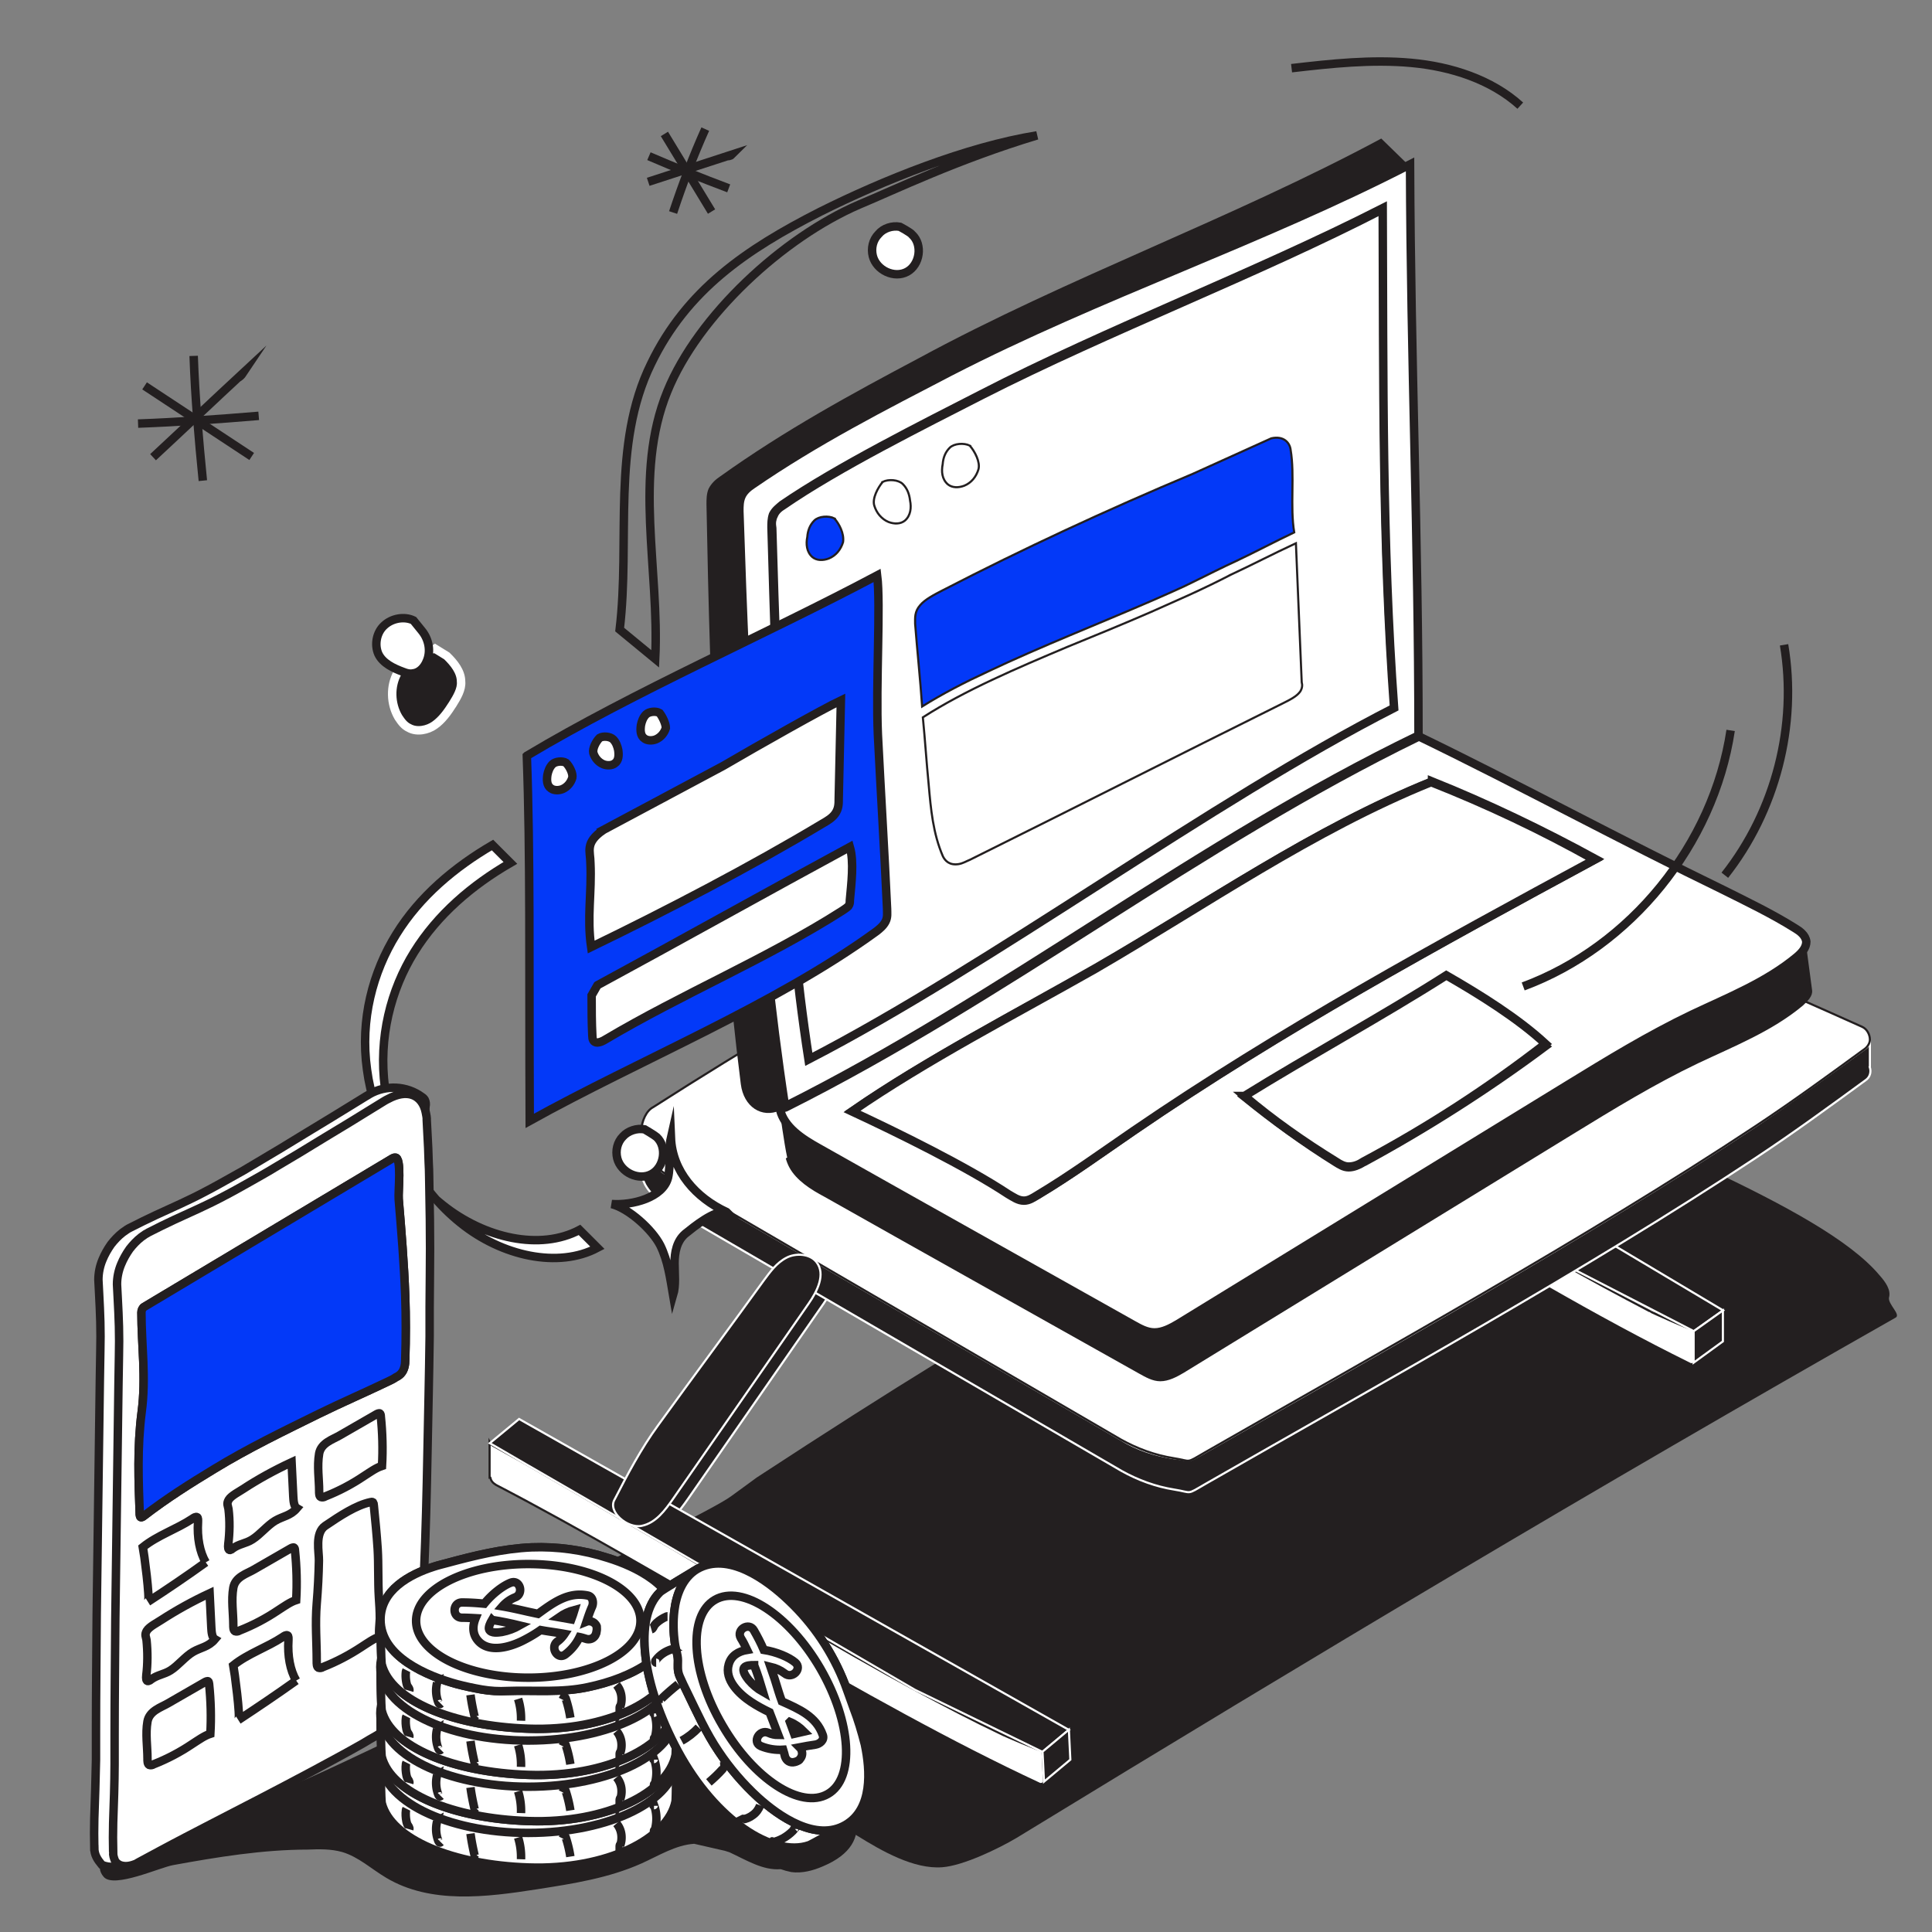 <svg xmlns="http://www.w3.org/2000/svg" xmlns:xlink="http://www.w3.org/1999/xlink" width="350" height="350"><rect width="100%" height="100%" fill="#808080" stroke="none"/><g transform="scale(.438)"><svg xmlns="http://www.w3.org/2000/svg" xmlns:xlink="http://www.w3.org/1999/xlink" xml:space="preserve" id="Layer_1" width="800" height="800" x="0" y="0" enable-background="new 0 0 800 800" version="1.1" viewBox="0 0 800 800"><style>.st0{fill:#231f20}.st1,.st2,.st3,.st4,.st5,.st6{fill:#231f20;stroke:#fff;stroke-width:.875;stroke-miterlimit:10}.st2,.st3,.st4,.st5,.st6{fill:#fff;stroke:#231f20}.st3,.st4,.st5,.st6{stroke-width:3.5}.st4,.st5,.st6{fill:#0339f8;stroke-width:.875}.st5,.st6{stroke-width:3.5}.st6{fill:none}</style><path d="M302.6 618.7c-7.4 5.6-51.9 26.5-59.3 32.4-9.4 7.4-22.4 10-21.2 22.1.9 9.7 23.3 21.8 31.3 28 29.5 22.1 69.3 39.2 101.2 58.1 10 6.2 23.3 13.9 35.1 13 8.6-.6 23.3-7.7 30.7-12.1 124.4-76 238-143.9 363.6-215.2 2.4-1.2-3.2-5.6-2.7-8.3.9-3.2-1.5-6.5-3.8-9.1-24.8-29.8-111.8-58.7-143.4-81.1-5.9-4.1-7.4-.9-14.8-2.4-7.1-1.2-19.2 5-25.7 8.3-121 60.5-166.4 84-280.6 158.7l-10.4 7.6z" class="st0"/><path d="M260.4 620.2c-3 5 5.3 12.1 11.2 10.9 5.9-1.2 9.7-6.5 13-11.2 18.6-26.8 37.5-54 56.1-80.8 3.5-5 7.1-12.1 3.2-17.1-2.7-3.5-8.6-3.8-12.4-1.8-4.1 2.1-6.8 5.9-9.4 9.4-14.5 20.1-29.2 39.8-43.7 59.9-7.1 9.7-12.7 20.1-18 30.7z" class="st1"/><path d="m644.2 521.7-105-64.3c34.8 21.8 70.5 44.5 105 64.3zM682.3 542.3c.3 0 18.3 8.3 18.3 8.3l-56.1-28.9c12.7 7.4 25.4 14.4 37.8 20.6zM460.1 409.6c4.7 2.7 9.4 5.3 13.9 8l-15.6-9.4c.5.5 1.1 1.1 1.7 1.4z" class="st2"/><path d="M682.3 542.3c-12.4-6.5-25.1-13.3-37.8-20.6-34.5-19.8-70.2-42.5-105-64.3l-65.2-39.8c-4.7-2.7-9.4-5.3-13.9-8-.6-.3-1.2-.9-1.5-1.5l-.9 15h.3c.3 1.2.9 2.4 2.4 2.9 75.8 41.6 160.5 99.7 238.1 138 .9.6 2.1 0 2.1-.9v-13c-.4.5-18.3-7.5-18.6-7.8z" class="st2"/><path d="m539.2 457.4 105 64.3h.3l56.1 28.9 12.1-8.6-240.5-143.3-13.6 9.4 15.3 9.7 65.3 39.6z" class="st1"/><path d="m712.6 542-12.1 8.6v13l12.1-8.8V542z" class="st1"/><path d="M378.4 698.9 279 641.1c33 19.8 66.6 40.1 99.4 57.8zM414.1 717.2c.3 0 17.1 7.4 17.1 7.4l-52.8-25.7c12.1 6.5 24.2 12.7 35.7 18.3zM204 598.1c4.4 2.4 8.9 4.7 13.3 7.4l-14.8-8.6c.4.3 1 .9 1.5 1.2z" class="st2"/><path d="M414.1 717.2c-11.8-5.6-23.6-11.8-35.7-18.3-32.7-17.7-66.4-38-99.4-57.8l-61.7-35.7c-4.4-2.4-8.9-5-13.3-7.4-.6-.3-1.2-.9-1.5-1.5v14.7h.3c.3 1.2.9 2.1 2.4 3 71.4 37.2 151.9 89.7 224.8 123.6.9.3 1.8-.3 1.8-.9l-.6-12.7c0 .4-16.8-6.7-17.1-7z" class="st2"/><path d="m279 641.1 99.4 57.8 52.8 25.7 10.9-9.1-227.4-128.6-12.1 10 14.8 8.6 61.6 35.6z" class="st1"/><path d="m442.1 715.4-10.9 9.1.6 12.4 10.9-9.1-.6-12.4zM773.4 441.5V430c0 1.5-.6 2.9-2.1 3.8-14.2 10.3-30.1 21.8-45.4 32.1-69.9 46.3-154.6 93.2-227.5 134.8-8.3 4.7-5.3 3.2-13 2.4-7.7-1.2-15-3.5-21.8-7.7l-182-105.9c-5.6-3.2-11.5-6.8-15-12.4-.9-1.8-1.5-3.8-1.8-5.9 0 2.4.3 5.6.3 8.3-.3 2.1-.3 4.4.3 6.5.3 1.5.9 2.9 1.5 4.1 3.2 5.6 9.1 9.1 15 12.4l182 105.9c6.8 3.8 14.2 6.5 21.8 7.7 7.7 1.2 4.7 2.4 13-2.4 72.6-41.6 157.5-88.5 227.5-134.8 15.6-10.3 31.3-21.8 45.4-32.1 1.8-1.2 2.4-3.3 1.8-5.3z" class="st1"/><path d="m281.6 489.5 182 105.9c6.8 3.8 14.2 6.5 21.8 7.7 7.7 1.2 4.7 2.4 13-2.4C571 559.1 656 512.2 725.9 465.9c15.6-10.3 31.3-21.8 45.4-32.1 1.2-.9 2.1-2.4 2.1-3.8 0-2.1-1.2-4.4-3.2-5.3-83.5-37.5-92.3-38.6-177.6-76.4-5-2.4-57.8-25.4-63.1-25.7-5-.3-9.4 1.8-13.9 3.5-85.3 36.6-167.6 82-245.4 131.8-2.9 1.5-4.7 5.6-5 9.7v3.5c.3 2.1.9 4.1 1.8 5.9 3.1 5.7 9 9.3 14.6 12.5z" class="st2"/><path d="M254.2 620.2c-3 5 5.3 12.1 11.2 10.9 5.9-1.2 9.7-6.5 13-11.2 18.6-26.8 37.5-54 56.1-80.8 3.5-5 7.1-12.1 3.2-17.1-2.7-3.5-8.6-3.8-12.4-1.8-4.1 2.1-6.8 5.9-9.4 9.4-14.5 20.1-29.2 39.8-43.7 59.9-7.1 9.7-12.7 20.4-18 30.7z" class="st1"/><path d="M323.8 209.1c-1.5.9-3 2.1-3.8 4.1-.9 1.8-.9 3.5-.6 5.3 2.1 71.7 4.7 151.9 15.3 220 75.8-39.2 165.8-106.5 242.2-145.4-5.3-68.4-4.4-136.5-4.7-206.7-52.5 27.1-113.3 50.1-166.1 77-23.6 12.1-59.6 30-82.3 45.7z" class="st3"/><path d="M324.4 458c-12.1-79.3-16.2-162.8-18.9-246.2 0-2.1 0-4.4.9-6.2.9-2.1 3-3.5 4.4-4.7 26.6-18.3 54.3-32.4 81.7-46.6 61.7-31.8 128.6-54 190.3-85.8l-11.5-11.2c-62 33.3-129.2 57.2-191.2 90.8-27.7 14.7-55.5 29.8-82.3 49-1.8 1.2-3.5 2.7-4.7 5-.9 2.1-.9 4.4-.9 6.5 1.5 81.1 4.4 162.2 14.2 239.8 1.2 9.4 8.6 14.2 16.2 10.9v-.3c.6-.4 1.2-.7 1.8-1z" class="st0"/><path d="M311.1 200.5c-1.8 1.2-3.5 2.7-4.4 4.7-.9 2.1-.9 4.1-.9 6.2 2.7 83.5 6.8 166.9 18.9 246.2 91.2-45.7 170.2-109.1 262-153.4 0-81.7-3.2-153.9-3.5-236.2-61.7 31.8-128.6 54-190.3 85.8-27.5 14.3-55.2 28.4-81.8 46.7zm265.5 92.3c-76.4 39-166.3 106.2-242.2 145.4-10.6-68.1-13.3-148.3-15.3-220 0-1.8 0-3.5.6-5.3.9-1.8 2.4-2.9 3.8-4.1 22.7-15.6 58.7-33.6 82.3-45.7 52.5-27.1 113.3-50.1 166.1-77 .3 70.2-.3 138.3 4.7 206.7z" class="st3"/><path d="m749.5 409.6-2.7-20.3c.3 2.4-1.8 4.7-3.8 6.2-12.4 10.6-28.3 16.8-43.4 23.9-18 8.6-34.8 18.9-51.6 29.2-53.7 33-107.4 65.8-161.1 98.8-3 1.8-6.2 3.8-9.7 3.5-3.2 0-6.2-1.8-8.8-3.2-43.4-24.5-86.7-48.7-130.1-73.1-6.8-3.8-14.2-8.6-15.9-15.9v.3c.3 1.5 1.8 13.3 3.2 19.8-.3 0-.3.3-.6.3.3 1.2.9 2.7 1.5 3.8 2.9 5.3 8.8 9.1 14.5 12.1 43.4 24.5 86.7 48.7 130.1 73.1 2.7 1.5 5.6 3.2 8.8 3.2 3.5 0 6.8-1.8 9.7-3.5 53.7-33 107.4-65.8 161.1-98.8 16.8-10.3 33.6-20.6 51.6-29.2 15-7.1 30.7-13.3 43.4-23.9 2-1.9 4.1-3.9 3.8-6.3z" class="st0"/><path d="M322.6 458.9c1.8 7.4 9.1 12.1 15.9 15.9 43.4 24.5 86.7 48.7 130.1 73.1 2.7 1.5 5.6 3.2 8.9 3.2 3.5 0 6.8-1.8 9.7-3.5 53.7-33 107.4-65.8 161.1-98.8 16.8-10.3 33.6-20.6 51.6-29.2 15-7.1 30.7-13.3 43.4-23.9 2.1-1.8 3.8-3.8 3.8-6.2-.3-2.7-2.7-4.4-4.7-5.6-9.4-5.9-19.8-10.9-29.8-15.9-41.9-20.3-83.8-43.1-125.7-63.4C495.2 349.2 416.2 412.3 325 458c-1.2.3-1.8.6-2.4.9zM564 480.7c-2.1 1.2-4.1 2.1-6.2 2.1-2.1 0-3.8-1.2-5.3-2.1-13.3-8.3-25.7-17.4-37.8-27.1 26.8-16.5 56.6-33 83.5-49.2 13.9 8 29.5 17.4 41 28.3-23.6 17.6-49 33.8-75.2 48zm28.3-157.5c22.7 9.1 46 20.3 67.6 32.1-64.9 35.1-130.1 70.5-190.6 112.1-13.3 9.1-26.3 18.6-40.1 26.8-1.8.9-3.5 2.1-5.3 2.1-2.4 0-4.4-1.2-6.5-2.7-17.4-11.5-45.7-25.4-64.6-34.2 30.7-21.2 67.9-40.4 100.9-59.3 45.4-26.2 89.6-57.1 138.6-76.9z" class="st3"/><path d="M352.4 459.7c18.9 8.8 47.2 22.7 64.6 34.2 2.1 1.2 4.1 2.7 6.5 2.7 2.1 0 3.8-1.2 5.3-2.1 13.9-8.3 26.8-17.7 40.1-26.8 60.8-41.6 125.7-77 190.6-112.1-21.5-12.1-44.5-23-67.6-32.1-49 19.8-93.2 50.7-139 77.3-32.6 18.5-69.8 37.7-100.5 58.9zM514.7 453.3c11.8 10 24.5 18.9 37.8 27.1 1.8 1.2 3.5 2.1 5.3 2.1 2.4 0 4.4-.9 6.2-2.1 26.6-14.2 51.6-30.4 75.2-48.7-11.5-10.6-27.1-20.3-41-28.3-26.9 17.1-56.7 33.3-83.5 49.9z" class="st3"/><path d="M408.5 277.8c22.4-10.6 46-19.8 69-29.8 5.3-2.4 10.9-4.7 16.2-7.4 5.9-2.9 11.8-5.9 17.7-8.6 8-3.8 15.9-8 23.9-11.8-1.8-10.6.3-23.6-1.5-34.2-.3-2.7-2.7-5.9-8-4.7L493.3 196c-35.7 15-70.2 31-103.3 48.1-3.5 1.8-7.4 3.8-9.4 6.2-2.4 2.7-2.1 5.3-2.1 7.7.9 11.5 2.1 22.7 2.9 34.2 8.5-5.3 17.6-10 27.1-14.4z" class="st4"/><path d="M509.1 237.7c-5.6 2.9-11.2 5.6-17.1 8.3-5.3 2.4-10.6 4.7-15.9 7.1-11.5 5-23 9.7-34.5 14.4-20.9 8.8-42.5 18-59.9 29.2.9 9.1 1.5 18.6 2.4 27.7.9 10.3 1.8 20.3 5.9 29.8.9 1.8 2.7 3.8 6.5 3.2 1.8-.3 3.2-1.2 4.7-1.8 45.1-22.4 84.1-42.2 129.2-64.6 3-1.5 5.9-2.9 7.4-5 .9-1.5.9-2.7.6-3.8l-2.4-57.5c-9.5 4.4-18.1 8.9-26.9 13z" class="st2"/><path d="M345.1 214.4c-2.4-1.2-6.5-.9-8.3.9-1.8 1.8-2.7 4.1-2.9 6.8-.6 2.9-.3 6.2 2.1 8.3 1.8 1.5 4.4 1.5 6.8.6 3-1.2 5-3.8 5.9-6.8.5-3.6-1.6-7.5-3.6-9.8z" class="st4"/><path d="M365.1 199.3c2.4-1.2 6.5-.9 8.3.9 1.8 1.8 2.7 4.1 3 6.8.6 2.9.3 6.2-2.1 8.3-1.8 1.5-4.4 1.5-6.8.6-2.9-1.2-5-3.8-5.9-6.8-.9-3 1.5-7.4 3.5-9.8zM401.1 184.3c-2.4-1.2-6.5-.9-8.3.9-1.8 1.8-2.7 4.1-2.9 6.8-.6 3-.3 6.2 2.1 8.3 1.8 1.5 4.4 1.5 6.8.6 3-1.2 5-3.8 5.9-6.8.8-3-1.5-7.4-3.6-9.8z" class="st2"/><path d="M217.9 312.6c44.8-26.8 98.8-50.1 144.9-74.6 1.5 11.8-.6 45.1.3 65.8 1.2 23.9 2.7 48.1 3.8 72 0 1.8.3 3.5-.6 5.3-.9 1.8-2.4 3-3.8 4.1-42.2 30.7-97.9 53.1-143.4 78.4-.3-67.3.3-109.7-1.2-151z" class="st5"/><path d="M234.1 315.5c-1.5-.9-4.4-.6-5.6.6-1.2 1.2-1.8 2.9-2.1 4.4-.3 2.1-.3 4.4 1.5 5.6 1.2.9 3.2.9 4.7.3 2.1-.9 3.5-2.7 4.1-4.7.4-1.7-1.1-4.7-2.6-6.2zM248 305.2c1.5-.9 4.4-.6 5.6.6 1.2 1.2 1.8 2.9 2.1 4.4.3 2.1.3 4.4-1.5 5.6-1.2.9-3.2.9-4.7.3-2.1-.9-3.5-2.7-4.1-4.7-.4-1.8 1.1-4.7 2.6-6.2zM272.8 294.9c-1.5-.9-4.4-.6-5.6.6-1.2 1.2-1.8 2.9-2.1 4.4-.3 2.1-.3 4.4 1.5 5.6 1.2.9 3.2.9 4.7.3 2.1-.9 3.5-2.7 4.1-4.7 0-1.8-1.4-4.7-2.6-6.2zM249.5 343.3c-7.7 5.3-5.3 8.8-5.3 13.6.6 12.4-1.5 22.4.3 34.8 31-15 66.1-33.3 95.6-51 2.1-1.2 4.1-2.4 5.3-4.1 1.5-2.1 1.5-4.1 1.5-6.2.3-15.3.6-25.4.9-40.7-7.4 3.5-34.2 18.6-48.7 27.1l-49.6 26.5zM247.1 407.5c32.7-17.7 71.7-39.5 104.4-57.2 1.8 6.2.6 15.3 0 22.1 0 .9 0 1.5-.6 2.4-.6.6-1.5 1.2-2.4 1.8-31 19.8-66.4 34.5-98.2 53.4-.9.6-2.4 1.2-3.2 1.2-1.8 0-2.1-1.5-2.1-2.7-.3-5.6-.3-11.2-.3-16.8l2.4-4.2z" class="st3"/><path d="M534.2 28.2c16.4-1.9 33.1-3.7 49.5-2.2 16.5 1.5 33.2 6.9 45.1 17.7M737.9 266.7c5.6 33.3-3.5 68.7-24.5 95.3M715.8 302.1c-7.1 47.2-41.3 89.4-85.8 105.9" class="st6"/><path d="M247.1 516.1c-16.2 8.6-39.5 3.5-56.6-10.3-17.4-13.9-28.6-35.4-31.3-56-2.7-20.6 2.4-40.4 12.1-56 9.7-15.6 23.9-27.7 39.8-36.9l-7.4-7.4c-15.6 9.1-30.1 21.2-39.8 36.9-9.7 15.6-15 35.4-12.1 56 2.7 20.6 13.9 42.2 31.3 56 17.4 13.9 40.4 18.9 56.6 10.3l7.4 7.4z" class="st3"/><path fill="#231f20" stroke="#fff" stroke-miterlimit="10" stroke-width="3.5" d="M180.1 268.4c-6.5.3-12.7 4.1-15.6 9.7-3.2 5.6-3 13 .3 18.6 1.2 1.8 2.4 3.5 4.4 4.4 3.2 1.8 7.7.9 10.6-1.2 3-2.1 5.3-5.3 7.4-8.6 1.8-2.9 3.8-6.2 3.5-9.4 0-4.1-2.9-7.7-5.9-10.6l-4.7-2.9z"/><path d="M171 256.6c-3.8-1.8-8.9-.9-12.1 2.1-3.2 2.9-4.1 8-2.4 11.8 1.8 3.8 6.2 5.9 10.3 7.4 1.5.6 2.7.9 4.1.6 2.7-.3 4.7-2.7 5.6-5 1.8-4.1.9-9.1-2.1-12.7l-3.4-4.2z" class="st3"/><path d="M271 272.5c1.8-37.2-9.1-76.1 5-110.6 12.7-31.3 47.8-63.7 79.4-77.3 14.2-5.9 40.4-18.6 73.5-28.6-29.2 4.7-63.7 18.6-89.7 31.6-30.7 15.6-55.2 32.4-69.9 62.8-16.5 33.6-8.6 73.1-13 110l14.7 12.1z" class="st6"/><path d="M372.2 93.8c-3.2-.6-6.8.6-8.8 3-2.4 2.4-3.2 5.9-2.4 9.1 1.5 5.9 8.9 9.4 14.2 6.5 5.3-2.9 6.5-11.2 2.1-15.3-.7-1-5.1-3.3-5.1-3.3z" class="st3"/><path d="M291.7 53.4c-5 11.2-9.4 22.7-13.3 34.5" class="st6"/><path d="M268.1 75.2c11.5-3.8 23-7.4 34.5-11.2-.6.6-1.5.6-2.1.6" class="st6"/><path d="M274.8 55.4c6.5 10.6 13 21.5 19.5 32.1" class="st6"/><path d="M268.4 64.6c10.9 4.7 21.8 9.1 33 13.3" class="st6"/><path d="M266.6 467.1c-3.2-.6-6.8.6-8.9 2.9-2.4 2.4-3.2 5.9-2.4 9.1 1.5 5.9 8.9 9.4 14.2 6.5 5.3-2.9 6.5-11.2 2.1-15.3-.9-.8-5-3.2-5-3.2z" class="st3"/><path d="M300.5 501.3c-12.7-5.9-22.4-16.8-23-30.7-1.2 5.3 0 11.2-1.2 16.5-2.1 8.3-14.8 11.5-23.3 10.9 7.1 1.8 16.8 10.6 20.1 17.1 3.2 6.5 4.1 13.6 5.3 20.6 1.2-4.1.6-8.8.6-13.3 0-4.4.9-9.1 4.4-12.1 3.5-2.8 12.1-9.9 17.1-9z" class="st3"/><path d="M80.1 147.2c.6 17.4 2.1 34.5 3.8 51.6" class="st6"/><path d="M63.3 189.1c12.4-11.5 24.8-23.3 37.2-34.8-.6.9-1.5 1.8-2.4 2.1" class="st6"/><path d="M59.8 159.6c14.8 9.7 29.5 19.5 44.3 29.2" class="st6"/><path d="M57.1 175.2c16.5-.6 33-1.8 49.9-3.2" class="st6"/><g><g><path d="M244.2 754c1.4 0 2.8-.1 4.1-.3l-2.9-.7-1.2 1z" class="st3"/><path d="M354.1 752.4c-1.6-8.7-9.9-17.6-19.2-23.5-8.7-5.5-19-8-29-10.3-26.2-6.1-52.8-11.9-79.7-12.1-21.8-.2-43.8 3.4-63.7 12.7-17.8 8.3-36.9 17.9-55.6 24.7-8 2.9-16.8 3.1-25 6-5.1 1.8-9.9 4.2-14.8 6.5-5.2 2.4-32.6 10.2-24.2 19.9 4.2 4.9 23.4-4 28.8-4.9 18.1-3.3 37.1-6.4 55.6-6.4 4.7-.2 9.6-.3 14.2 1 6.8 2 12.2 7.1 18.3 10.7 18.3 10.9 41.3 8 62.4 4.7 14.7-2.3 29.6-4.6 43.2-10.7 7.1-3.2 14.1-7.6 21.7-8.1l12.7 2.9c.6.2 1.3.4 1.9.6 7.1 3.3 13.9 7.6 21.2 7 1.4.5 2.9.9 4.4 1.2 4.4.6 9-.6 13.1-2.4 11.7-4.9 15.1-12.1 13.7-19.5z" class="st0"/><path d="M39 764.3c-.1-4-.1-8 0-12 .1-4.1.3-8.1.4-12.2l.3-12.2v-12.1c0-16 .2-32.1.3-48.2l1.3-96.7.2-12.1c.1-4.1.1-8 0-12s-.3-7.8-.5-11.7l-.3-5.8c0-2.8.6-5.7 1.7-8.3.9-2.2 2.1-4.3 3.5-6.3 1.4-1.8 3-3.5 4.8-4.9.6-.4 1.1-.8 1.7-1.2.6-.4 1-.6 1.4-.8 3.5-1.8 7-3.5 10.4-5.1 6.9-3.2 13.9-6.2 20.8-9.9 3.5-1.8 7-3.8 10.4-5.7 3.5-1.9 7-3.9 10.4-6 7-4.1 13.9-8.3 20.9-12.6 6.9-4.2 13.9-8.4 20.8-12.7l2.6-1.6 1.3-.8.7-.4.8-.5c3.3-1.9 7.2-2.8 11-2.6 3.8.2 7.5 1.5 10.6 3.8.5.3.9.7 1.2 1.2.4.8.5 1.8.3 2.7-1.2 12-2.9 23.8-5.2 35.6-1 5.2-.5 9.4-.5 14.6v18.8l-.1 12.1-.2 12.1c-.2 16.1-.6 32.3-.9 48.5-.3 16.2-.7 32.4-1.4 48.8l-.5 12.3-.6 12.3c-.1 2-.2 4.1-.3 6.2-.1 2.1-.3 4.1-.4 6.2l-.2 3.1-.1 1.6c0 .6-.1 1.2-.2 1.8-.4 2.7-1.2 5.3-2.3 7.8-1.1 2.6-2.6 5.1-4.3 7.4-1.6 2.2-3.5 4.1-5.6 5.8-.9.7-1.9 1.4-2.9 1.9l-2.6 1.6c-1.8 1-3.5 2-5.3 3.1-7 4-14 7.7-21 11.5s-14 7.4-20.9 11l-20.9 10.8-10.3 5.5c-1.3.7-4.4 1.6-5.4 2.8s-.7 3.3-1.8 4.7c-1.3 1.8-2.9 3.4-4.8 4.7-2.9 1.8-6.6 1.9-10 1.9-1.8.2-3.6-.1-5.2-.8-1.8-2.2-3.1-4.1-3.1-7z" class="st3"/><path d="M46.8 766c-.1-4-.1-8 0-12 .1-4.1.3-8.1.4-12.2.1-4.1.2-8.1.2-12.1v-12c0-16 .2-32.1.3-48.2l1.3-96.7.2-12.1c.1-4.1.1-8 0-12s-.3-7.8-.5-11.7l-.3-5.8c0-2.8.6-5.7 1.7-8.3.9-2.2 2.1-4.3 3.5-6.3 1.4-1.8 3-3.5 4.8-4.9.6-.4 1.1-.8 1.7-1.2.5-.3 1-.5 1.4-.8 3.5-1.8 7-3.5 10.4-5.1 6.9-3.2 13.9-6.2 20.8-9.9 3.5-1.8 7-3.8 10.4-5.7 3.5-2 7-3.9 10.4-6 7-4.1 13.9-8.3 20.9-12.6 7-4.2 13.9-8.4 20.8-12.7l2.6-1.6 1.3-.8.7-.4.8-.4c3.7-2 7.2-2.6 10-1.6s4.8 3.6 5.5 7.2c.1.5.2 1.1.3 1.6 0 .3.1.6.1.8v.7l.3 5.8c.1 1.9.2 3.9.3 5.8l.2 5.9c.1 2 .2 3.9.2 5.9l.1 5.9.1 5.9.1 6c.1 8 .1 16 0 24l-.1 12.1v12.1c-.2 16.1-.6 32.3-.9 48.5-.3 16.2-.7 32.4-1.4 48.9l-.5 12.3-.6 12.3c-.1 2-.2 4.1-.3 6.2-.1 2.1-.3 4.1-.4 6.2l-.2 3.1-.1 1.6c0 .6-.1 1.2-.2 1.8-.4 2.7-1.2 5.3-2.3 7.8-1.1 2.6-2.6 5.1-4.3 7.4-1.6 2.2-3.5 4.1-5.6 5.8-.9.7-1.9 1.4-2.9 1.9l-2.6 1.6c-1.8 1-3.5 2-5.3 3.1-7 4-14 7.7-21 11.5-7 3.7-13.9 7.4-20.9 11l-20.9 10.8-10.4 5.4c-3.5 1.8-7 3.7-10.4 5.5l-5.2 2.8-2.6 1.4-1.3.7-.7.4c-.2.2-.5.3-.8.4-1 .4-2.1.7-3.1.8-1 .1-2 0-2.9-.3-.9-.3-1.8-1-2.3-1.8-.5-1.2-.9-2.5-.8-3.7z" class="st3"/><path d="M160.5 571.4c-9.6 4.6-18.9 8.6-28.5 13.3-14.4 7.1-29.2 14.2-43.6 23-9.7 5.9-19.3 11.9-28.9 19.3-.4.3-.9.7-1.3.5-.3-.1-.3-.6-.4-1.1-.5-13.7-1.1-27.6.8-42.4 1.9-14.3-.1-27.8-.1-41.1v-.1c0-.4.1-.9.3-1.3.2-.4.5-.8.9-1l102.5-61.3c.4-.2.7-.4 1.2-.4 2.9-.3 1.2 14.1 1.5 17.2 1.1 13.2 2.2 26.3 2.7 40 .3 8.7.3 17.5 0 26.5 0 1.8-.3 4.1-1.8 5.7-.6.6-1.3 1.1-2 1.4-1 .7-2.2 1.3-3.3 1.8z" class="st3"/><path d="M160.5 571.4c-9.6 4.6-18.9 8.6-28.5 13.3-14.4 7.1-29.2 14.2-43.6 23-9.7 5.9-19.3 11.9-28.9 19.3-.4.3-.9.7-1.3.5-.3-.1-.3-.6-.4-1.1-.5-13.7-1.1-27.6.8-42.4 1.9-14.3-.1-27.8-.1-41.1v-.1c0-.4.1-.9.3-1.3.2-.4.5-.8.9-1l102.5-61.3c.4-.2.7-.4 1.2-.4 2.9-.3 1.2 14.1 1.5 17.2 1.1 13.2 2.2 26.3 2.7 40 .3 8.7.3 17.5 0 26.5 0 1.8-.3 4.1-1.8 5.7-.6.6-1.3 1.1-2 1.4-1 .7-2.2 1.3-3.3 1.8z" class="st5"/><path d="M85.1 646.2c-2.5-4.3-3.6-10.2-3.2-16.7 0-.8.1-1.8-.4-2-.5-.3-1.3.2-2 .7-6.5 4.3-14.3 6.8-20.4 11.7.4 1.9 3.1 22 2.1 22.6 8-5.2 16-10.6 23.9-16.3M122.5 695.1c-2.5-4.3-3.6-10.2-3.2-16.7 0-.8.1-1.8-.4-2-.5-.3-1.3.2-2 .7-6.5 4.3-14.3 6.8-20.4 11.7.4 1.9 3.1 22 2.1 22.6 7.9-5.2 15.9-10.6 23.9-16.3M94.4 638.8c-.1 1.1-.1 2.4.8 2.3.4-.1.7-.3 1-.6 2.7-2 5.4-2 8.2-3.8 3.2-2 6.2-5.8 9.4-7.7 3.2-1.9 6.3-2 9-5.2-1.2-.7-1.4-2.8-1.5-4.8l-.7-14.2c-6.9 3.2-13.7 6.9-20.1 11.1-1.3.9-4.9 2.7-5.9 4.4-1 1.7-.3 2.5-.1 3.8.6 4.9.5 9.8-.1 14.7zM60.5 693c-.1 1.1-.1 2.4.8 2.3.4-.1.8-.3 1.1-.6 2.7-2 5.4-2.1 8.1-3.8 3.2-2 6.1-5.8 9.4-7.7 3.1-1.8 6.3-2 9-5.2-1.2-.7-1.4-2.8-1.5-4.8l-.7-14.2c-6.9 3.2-13.6 6.9-20.1 11.1-1.3.9-4.9 2.7-5.9 4.4s-.3 2.5-.1 3.8c.5 5 .5 9.9-.1 14.7zM132 616.6c0 1.1 0 2.3.7 2.6.6.2 1.3.1 1.9-.3 5.6-2.2 10.9-5 15.8-8.3 2.5-1.6 5.1-3.5 7.6-4.3.4-6.8.2-13.7-.5-20.5 0-.5-.1-1-.4-1.2-.3-.2-1 .1-1.5.4l-15.1 8.7c-2.9 1.7-7.7 3.1-8.5 7.5-.9 5.3 0 10.8 0 15.4zM131 687.1c0 1.1 0 2.3.7 2.7.6.2 1.3.1 1.9-.3 5.6-2.2 10.9-5 15.9-8.3 2.5-1.6 5.1-3.5 7.6-4.3-.7-.4 0-6.3 0-7.4 0-3.1-.2-6.1-.4-9-.4-6.4-.1-13.4-.5-19.9-.4-6.1-1-12.1-1.6-18.1 0-.4-.1-.8-.3-1.1-.3-.3-.7-.2-1.1-.1-6 1.3-12.5 5.6-18.7 9.8-4.4 3-2.5 11-2.6 14.4-.1 5.8-.4 11.7-.9 17.7-.7 8.5 0 15.7 0 23.9zM96.5 672c0 1.1 0 2.3.7 2.7.6.2 1.3.1 1.9-.3 5.6-2.2 10.9-5 15.8-8.3 2.5-1.6 5.1-3.5 7.6-4.3.4-6.8.2-13.7-.5-20.5 0-.5-.1-1-.4-1.2-.3-.2-1 .1-1.5.4l-15.1 8.7c-2.9 1.7-7.7 3-8.5 7.5-.9 5.1 0 10.6 0 15.3zM61 727.3c0 1.1 0 2.3.7 2.7.6.2 1.3.1 1.9-.3 5.6-2.2 10.9-5 15.8-8.3 2.5-1.6 5.1-3.5 7.6-4.3.4-6.8.2-13.7-.5-20.5-.1-.5-.1-1-.4-1.2-.3-.2-1 .1-1.5.4l-15.1 8.7c-2.9 1.7-7.7 3.1-8.5 7.5-.9 5.1 0 10.6 0 15.3zM279.7 729.3c0 1-.1 14.7-.3 15.8-3.1 15.4-28.3 28.4-60.8 27.3-31.2-1-56.9-11.6-60.7-26.6-.3-1.3-.5-15.2-.5-16.5 0-16.8 27.4-17.8 61.2-17.8s61.1 1 61.1 17.8z" class="st3"/><path d="M279.7 729.3c0 1-.1 14.7-.3 15.8-3.1 15.4-28.3 28.4-60.8 27.3-31.2-1-56.9-11.6-60.7-26.6-.3-1.3-.5-15.2-.5-16.5 0-16.8 27.4-17.8 61.2-17.8s61.1 1 61.1 17.8" class="st3"/><path d="M279.7 727.7c0 16.8-27.4 30.4-61.2 30.4s-61.2-13.6-61.2-30.4 27.4-30.4 61.2-30.4 61.2 13.6 61.2 30.4zM168.1 748.1c-.1.2-.1.4-.2.6-.2 1.5-.1 3.1.2 4.6.1.4.2.9.4 1.3.4.7 1 1.3.8 2" class="st3"/><path d="m180.3 753.6.5-.3c-.7 2.7-.5 5.5.5 8.1.1.2.2.4.4.6.1.1.2.1.3.1.1 0 .2-.1.3-.2M194.6 758.4c.4 3 1 6 1.7 9l.4-.5M214.3 760c.9 2.9 1.3 5.9 1.2 9M232.7 760.4l.6-1.2c.4.1.7.6.8 1.1.8 2.5 1.4 5 1.8 7.6M255 754.2a8.7 8.7 0 0 1 2 4.6c.2 1.7 0 3.4-.7 5 0-.2 0-.4.1-.7.1-.2.2-.4.4-.5M270.5 747l-.1-.1v-.2s0-.1.1-.1c1.2 3.2 1.3 6.8.4 10.1 0 .3-.2.6-.4.8v-.3c0-.1.1-.2.2-.2M279.7 710.1c0 1-.1 14.7-.3 15.8-3.1 15.4-28.3 28.4-60.8 27.3-31.2-1-56.9-11.6-60.7-26.6-.3-1.3-.5-15.2-.5-16.5 0-16.8 27.4-17.8 61.2-17.8s61.1 1.1 61.1 17.8z" class="st3"/><path d="M279.7 710.1c0 1-.1 14.7-.3 15.8-3.1 15.4-28.3 28.4-60.8 27.3-31.2-1-56.9-11.6-60.7-26.6-.3-1.3-.5-15.2-.5-16.5 0-16.8 27.4-17.8 61.2-17.8s61.1 1.1 61.1 17.8" class="st3"/><path d="M279.7 708.6c0 16.8-27.4 30.4-61.2 30.4s-61.2-13.6-61.2-30.4c0-16.8 27.4-30.4 61.2-30.4s61.2 13.6 61.2 30.4zM168.1 729c-.1.2-.1.4-.2.6-.2 1.5-.1 3.1.2 4.6.1.4.2.9.4 1.3.4.7 1 1.3.8 2" class="st3"/><path d="m180.3 734.5.5-.3c-.7 2.7-.5 5.5.5 8.1.1.2.2.4.4.6.1.1.2.1.3.1.1 0 .2-.1.3-.2M194.6 739.3c.4 3 1 6 1.7 9l.4-.5M214.3 740.9c.9 2.9 1.3 5.9 1.2 9M232.7 741.3l.6-1.2c.4.1.7.6.8 1.1.8 2.5 1.4 5 1.8 7.6M255 735.1a8.7 8.7 0 0 1 2 4.6c.2 1.7 0 3.4-.7 5 0-.2 0-.4.1-.7s.2-.4.4-.5M270.5 727.9l-.1-.1v-.2s0-.1.1-.1c1.2 3.2 1.3 6.8.4 10.1 0 .3-.2.6-.4.8v-.3c0-.1.1-.2.2-.2M279.7 691c0 1-.1 14.7-.3 15.8-3.1 15.4-28.3 28.4-60.8 27.3-31.2-1-56.9-11.6-60.7-26.6-.3-1.3-.5-15.2-.5-16.5 0-16.8 27.4-17.8 61.2-17.8s61.1 1.1 61.1 17.8z" class="st3"/><path d="M279.7 691c0 1-.1 14.7-.3 15.8-3.1 15.4-28.3 28.4-60.8 27.3-31.2-1-56.9-11.6-60.7-26.6-.3-1.3-.5-15.2-.5-16.5 0-16.8 27.4-17.8 61.2-17.8s61.1 1.1 61.1 17.8" class="st3"/><path d="M279.7 689.5c0 16.8-27.4 30.4-61.2 30.4s-61.2-13.6-61.2-30.4c0-16.8 27.4-30.4 61.2-30.4s61.2 13.6 61.2 30.4zM168.1 709.9c-.1.2-.1.4-.2.6-.2 1.5-.1 3.1.2 4.6.1.4.2.9.4 1.3.4.6 1 1.3.8 2" class="st3"/><path d="m180.3 715.4.5-.3c-.7 2.7-.5 5.5.5 8.1.1.2.2.4.4.6.1.1.2.1.3.1.1 0 .2-.1.3-.2M194.6 720.1c.4 3 1 6 1.7 9l.4-.5M214.3 721.8c.9 2.9 1.3 5.9 1.2 9M232.7 722.2l.6-1.2c.4.1.7.6.8 1.1.8 2.5 1.4 5 1.8 7.6M255 716a8.7 8.7 0 0 1 2 4.6c.2 1.7 0 3.4-.7 5 0-.2 0-.4.1-.7.1-.2.2-.4.4-.5M270.5 708.8l-.1-.1v-.2s0-.1.1-.1c1.2 3.3 1.3 6.8.4 10.1 0 .3-.2.6-.4.8v-.3c0-.1.1-.2.2-.2M279.7 671.9c0 1-.1 14.7-.3 15.8-3.1 15.4-28.3 28.4-60.8 27.3-31.2-1-56.9-11.6-60.7-26.6-.3-1.3-.5-15.2-.5-16.5 0-16.8 27.4-17.8 61.2-17.8s61.1 1 61.1 17.8z" class="st3"/><path d="M279.7 671.9c0 1-.1 14.7-.3 15.8-3.1 15.4-28.3 28.4-60.8 27.3-31.2-1-56.9-11.6-60.7-26.6-.3-1.3-.5-15.2-.5-16.5 0-16.8 27.4-17.8 61.2-17.8s61.1 1 61.1 17.8" class="st3"/><path d="M279.7 670c0 7.4-5.3 13.4-11 17.4-7.5 5.3-16.5 8.5-25.5 10.4-11 2.4-22.1 1.2-33.3 1.6-3.6.2-7.1 0-10.6-.6-3.4-.6-6.8-1.3-10.2-2.2-12.2-3.3-31.7-11.3-31.7-26.7 0-12.2 12-18.7 22-21.9 1.8-.6 3.6-1 5.4-1.5 11.5-3.1 23.2-6 35.1-6.5 10.7-.4 21.4 1.1 31.6 4.4 11.3 3.5 28.2 11.5 28.2 25.6" class="st3"/><path d="M279.7 670c0 7.4-5.3 13.4-11 17.4-7.5 5.3-16.5 8.5-25.5 10.4-11 2.4-22.1 1.2-33.3 1.6-3.6.2-7.1 0-10.6-.6-3.4-.6-6.8-1.3-10.2-2.2-12.2-3.3-31.7-11.3-31.7-26.7 0-12.2 12-18.7 22-21.9 1.8-.6 3.6-1 5.4-1.5 11.5-3.1 23.2-6 35.1-6.5 10.7-.4 21.4 1.1 31.6 4.4 11.3 3.5 28.2 11.5 28.2 25.6" class="st3"/><path d="m231.2 668.9 5.1.9c.5-1.3.9-2.6 1.3-3.9-2.3.6-4.4 1.6-6.4 3zM203.5 670c-.7 1.2-1.6 3.1-1.2 4 .8 1.7 3.8 1.2 5.3 1 2.6-.5 5-1.4 7.3-2.7-3.7-.9-7.5-1.7-11.4-2.3z" class="st3"/><path d="M218.5 646.9c-25.6 0-46.4 10.5-46.4 23.5s20.8 23.5 46.4 23.5 46.4-10.5 46.4-23.5-20.7-23.5-46.4-23.5zm28.3 27.5c-.1.4-.1.8-.3 1.3-.2.8-.8 1.5-1.5 1.9-.7.4-1.6.5-2.4.3-1-.3-1.9-.6-2.9-.8-1.4 2.9-3.4 5.3-5.9 7.2-3.3 2.4-6.4-3.1-3.2-5.4 1.1-.8 2.1-1.9 2.9-3.1-3.3-.6-6.6-1-9.9-1.6-2.4 1.7-5 3.2-7.6 4.5-5.1 2.5-13.4 5-18 .2-2.6-2.7-2.7-6.2-1.3-9.6-1.8-.1-3.7-.2-5.6-.2-4.1 0-4.1-6.3 0-6.3 3.1 0 6.1.2 9.2.5 3.3-4.1 7.8-7.5 11-8.7 3.8-1.4 5.5 4.7 1.7 6.1-2 .8-3.8 2.1-5.2 3.7 3.5.6 7 1.4 10.5 2.2l4.2.9c6.3-4.6 12.5-9.2 20.5-7.6 2.2.4 2.6 2.9 1.9 4.6-.9 2-1.6 4.1-2.3 6.2.5-.2 1.1-.2 1.7-.1.6.1 1.1.4 1.5.7.4.4.8.8 1 1.4 0 .5.1 1.1 0 1.7zM168.1 690.8c-.1.2-.1.4-.2.6-.2 1.5-.1 3.1.2 4.6.1.4.2.9.4 1.3.4.6 1 1.3.8 2M180.3 696.3l.5-.3c-.7 2.7-.5 5.5.5 8.1.1.2.2.4.4.6.1.1.2.1.3.1.1 0 .2-.1.3-.2M194.6 701c.4 3 1 6 1.7 9l.4-.5M214.3 702.7c.9 2.9 1.3 5.9 1.2 9M232.7 703l.6-1.2c.4.1.7.6.8 1.1.8 2.5 1.4 5 1.8 7.6M255 696.9a8.7 8.7 0 0 1 2 4.6c.2 1.7 0 3.4-.7 5 0-.2 0-.4.1-.7.1-.2.2-.4.4-.5M270.5 689.7l-.1-.1v-.2s0-.1.1-.1c1.2 3.3 1.3 6.8.4 10.1 0 .3-.2.6-.4.8v-.3c0-.1.1-.2.2-.2" class="st3"/><path d="M348.4 755.6c-.9.5-12.8 7.3-13.8 7.6-14.9 5.1-38.7-10.2-54.2-38.9-14.8-27.5-18.5-55.1-7.4-65.8.9-.9 12.9-8 14-8.7 14.5-8.4 29.1 14.7 46.1 44 17 29.2 29.9 53.3 15.3 61.8" class="st3"/><path d="M348.4 755.6c-.9.5-12.8 7.3-13.8 7.6-14.9 5.1-38.7-10.2-54.2-38.9-14.8-27.5-18.5-55.1-7.4-65.8.9-.9 12.9-8 14-8.7 14.5-8.4 29.1 14.7 46.1 44 17 29.2 29.9 53.3 15.3 61.8" class="st3"/><path d="M349.7 754.8c-12.2 7.1-27.5-3.5-36.2-11.4-6.1-5.6-11.6-12-16.2-18.9-5.3-7.8-9-16.2-13.1-24.6-1.1-2.2-2.1-4.3-3.1-6.6-1-2.4-.7-4.1-.7-6.5s-1-4.9-1.3-7.3c-.6-4.4-.7-8.8-.2-13.2.8-6.7 3.4-13.7 9.4-17.3 12.8-7.4 28.9 4.4 37.8 12.9 10.3 9.7 18.3 21.6 23.4 34.8l1.2 3.3 2.3 6.4c1.9 4.9 3.4 10 4.7 15.1 2.3 10.9 3.3 26.7-8 33.3" class="st3"/><path d="M349.7 754.8c-12.2 7.1-27.5-3.5-36.2-11.4-6.1-5.6-11.6-12-16.2-18.9-5.3-7.8-9-16.2-13.1-24.6-1.1-2.2-2.1-4.3-3.1-6.6-1-2.4-.7-4.1-.7-6.5s-1-4.9-1.3-7.3c-.6-4.4-.7-8.8-.2-13.2.8-6.7 3.4-13.7 9.4-17.3 12.8-7.4 28.9 4.4 37.8 12.9 10.3 9.7 18.3 21.6 23.4 34.8l1.2 3.3 2.3 6.4c1.9 4.9 3.4 10 4.7 15.1 2.3 10.9 3.3 26.7-8 33.3" class="st3"/><path d="M326.7 712.2c.6 1.6 1.2 3.2 1.8 4.9 1.3-.3 2.7-.6 4-.9-1.7-1.7-3.6-3.1-5.8-4zM311.9 688.7c-1.4 0-3.4.1-4.1 1-1 1.5.9 3.9 1.8 5.1 1.7 2 3.7 3.7 6 5-1.1-3.7-2.3-7.5-3.7-11.1z" class="st3"/><path d="M339.3 690.1c-12.9-22.2-32.4-34.9-43.6-28.4-11.2 6.5-9.9 29.8 3.1 51.9 12.9 22.2 32.4 34.9 43.6 28.4 11.2-6.4 9.8-29.6-3.1-51.9zm-9.5 38.3c-.4.2-.8.3-1.2.4-.8.2-1.7.1-2.4-.3s-1.2-1.1-1.5-1.9c-.2-1-.5-1.9-.8-2.9-3.1.2-6.3-.3-9.2-1.5-3.7-1.6-.6-7.1 3.1-5.5 1.3.6 2.7.9 4.1.9-1.2-3.1-2.4-6.2-3.6-9.4-2.7-1.3-5.3-2.7-7.7-4.3-4.7-3.1-11.1-9.1-9.2-15.5 1-3.6 4-5.4 7.6-6-.8-1.7-1.6-3.3-2.6-4.9-2-3.5 3.4-6.7 5.4-3.2 1.5 2.6 2.9 5.3 4.1 8.1 5.2.8 10.4 3 13 5.2 3.1 2.6-1.3 7.1-4.4 4.5-1.7-1.3-3.7-2.2-5.8-2.7 1.2 3.4 2.3 6.8 3.3 10.2.4 1.4.9 2.7 1.4 4.1 7.1 3.2 14.2 6.2 16.9 13.9.8 2.1-1.2 3.7-3.1 4-2.2.3-4.4.7-6.5 1.1.4.4.8.9.9 1.5.2.6.2 1.2.1 1.7-.1.6-.4 1.1-.8 1.6-.1.3-.6.7-1.1.9zM276.1 668.5c-.2 0-.4.1-.6.2-1.4.6-2.8 1.5-3.9 2.5-.3.3-.6.6-.9 1-.4.6-.6 1.5-1.3 1.7M277.5 681.8l.5.3c-2.7.8-5 2.3-6.7 4.5-.2.2-.3.4-.3.6 0 .1 0 .2.1.3.1.1.2.2.3.2M280.5 696.6c-2.4 1.9-4.7 3.9-6.9 6l.7.1M289 714.5c-2.1 2.2-4.5 4.1-7.1 5.5M297.9 730.6l1.4-.1c0 .2 0 .5-.1.7-.1.2-.2.4-.4.6-1.7 1.9-3.6 3.7-5.6 5.4M314.4 746.7c-.6 1.6-1.6 3-3 4-1.3 1-2.9 1.7-4.6 1.9l.6-.3c.2 0 .4 0 .6.1M328.4 756.5s0-.1.1-.1l.1-.1h.2c-2.2 2.6-5.2 4.6-8.5 5.5-.3.1-.6.1-.9 0l.2-.2h.3" class="st3"/></g></g></svg></g></svg>